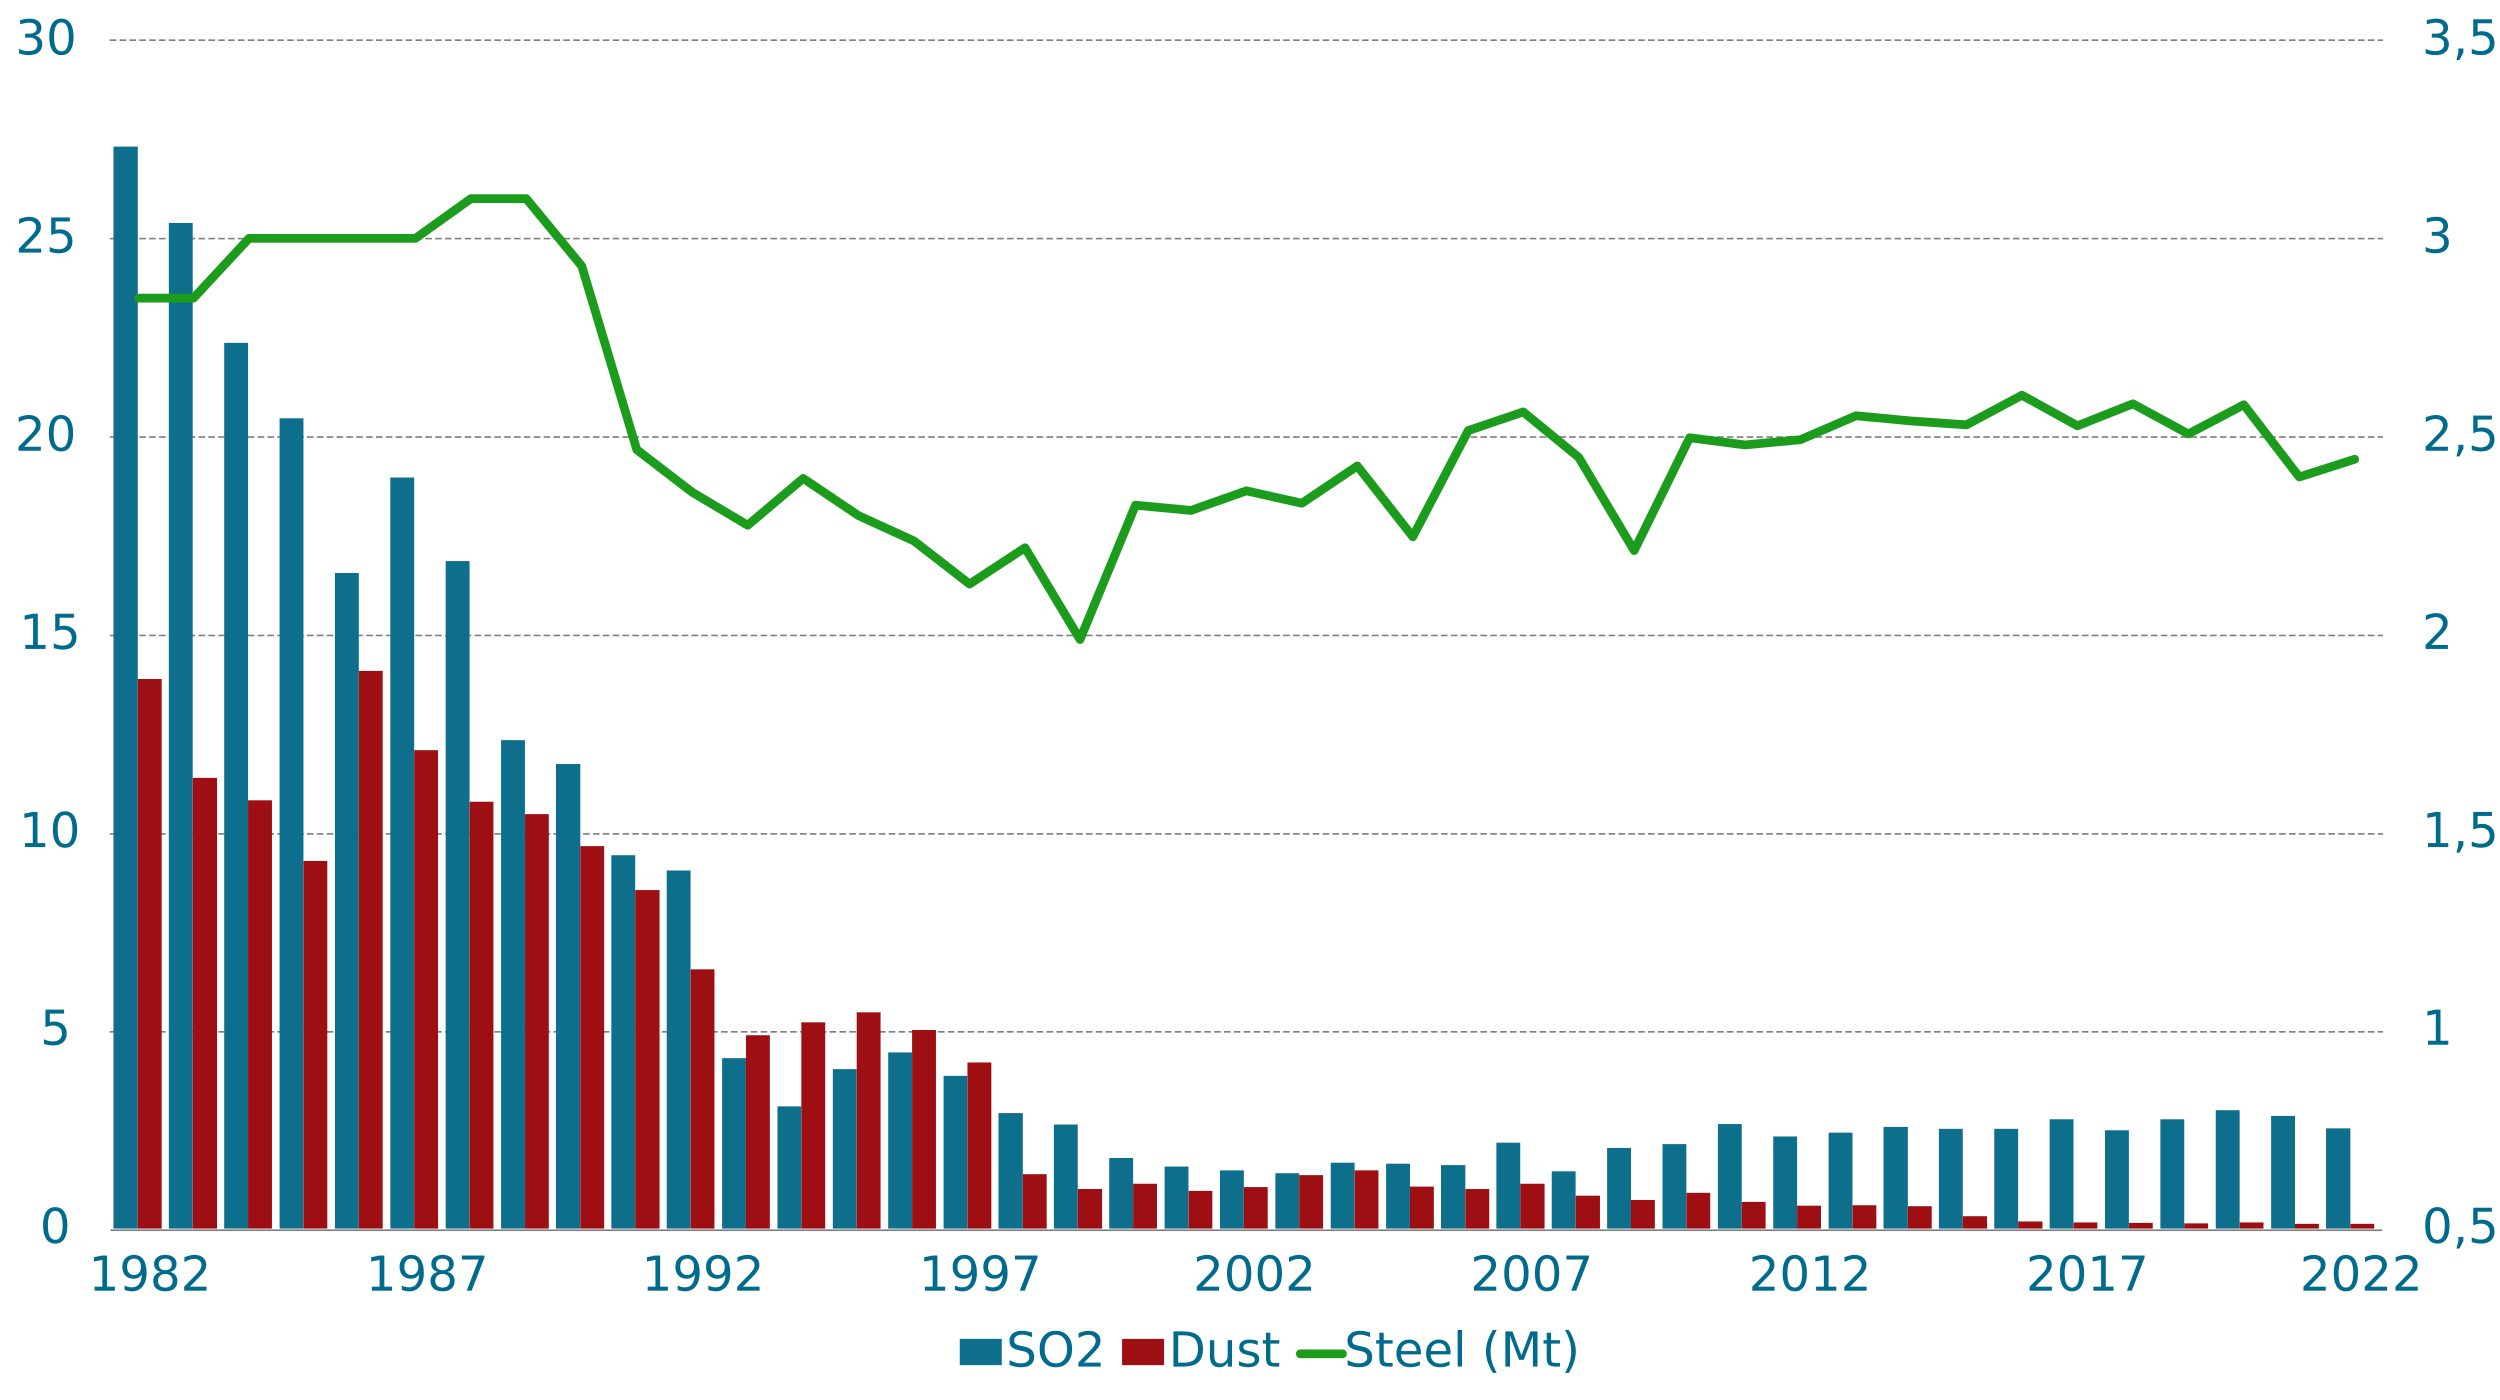 <?xml version="1.0" encoding="UTF-8"?>
<svg xmlns="http://www.w3.org/2000/svg" xmlns:xlink="http://www.w3.org/1999/xlink" width="1600px" height="896px" viewBox="0 0 1599 896" version="1.1">
<defs>
<g>
<symbol overflow="visible" id="glyph0-0">
<path style="stroke:none;" d="M 1.531 5.453 L 1.531 -21.766 L 16.969 -21.766 L 16.969 5.453 Z M 3.266 3.734 L 15.25 3.734 L 15.25 -20.031 L 3.266 -20.031 Z M 3.266 3.734 "/>
</symbol>
<symbol overflow="visible" id="glyph0-1">
<path style="stroke:none;" d="M 9.812 -20.5 C 8.238 -20.5 7.055 -19.723 6.266 -18.172 C 5.484 -16.629 5.094 -14.312 5.094 -11.219 C 5.094 -8.133 5.484 -5.82 6.266 -4.281 C 7.055 -2.738 8.238 -1.969 9.812 -1.969 C 11.383 -1.969 12.566 -2.738 13.359 -4.281 C 14.148 -5.82 14.547 -8.133 14.547 -11.219 C 14.547 -14.312 14.148 -16.629 13.359 -18.172 C 12.566 -19.723 11.383 -20.5 9.812 -20.5 Z M 9.812 -22.906 C 12.332 -22.906 14.254 -21.906 15.578 -19.906 C 16.91 -17.914 17.578 -15.02 17.578 -11.219 C 17.578 -7.438 16.91 -4.547 15.578 -2.547 C 14.254 -0.555 12.332 0.438 9.812 0.438 C 7.289 0.438 5.363 -0.555 4.031 -2.547 C 2.695 -4.547 2.031 -7.438 2.031 -11.219 C 2.031 -15.02 2.695 -17.914 4.031 -19.906 C 5.363 -21.906 7.289 -22.906 9.812 -22.906 Z M 9.812 -22.906 "/>
</symbol>
<symbol overflow="visible" id="glyph0-2">
<path style="stroke:none;" d="M 3.609 -3.828 L 6.797 -3.828 L 6.797 -1.234 L 4.328 3.594 L 2.375 3.594 L 3.609 -1.234 Z M 3.609 -3.828 "/>
</symbol>
<symbol overflow="visible" id="glyph0-3">
<path style="stroke:none;" d="M 3.328 -22.5 L 15.281 -22.5 L 15.281 -19.938 L 6.125 -19.938 L 6.125 -14.422 C 6.562 -14.566 7 -14.676 7.438 -14.75 C 7.883 -14.832 8.328 -14.875 8.766 -14.875 C 11.273 -14.875 13.266 -14.188 14.734 -12.812 C 16.203 -11.438 16.938 -9.57 16.938 -7.219 C 16.938 -4.801 16.18 -2.922 14.672 -1.578 C 13.172 -0.234 11.047 0.438 8.297 0.438 C 7.359 0.438 6.398 0.352 5.422 0.188 C 4.441 0.031 3.426 -0.207 2.375 -0.531 L 2.375 -3.594 C 3.281 -3.094 4.211 -2.723 5.172 -2.484 C 6.141 -2.242 7.164 -2.125 8.25 -2.125 C 9.977 -2.125 11.348 -2.578 12.359 -3.484 C 13.379 -4.398 13.891 -5.645 13.891 -7.219 C 13.891 -8.781 13.379 -10.02 12.359 -10.938 C 11.348 -11.852 9.977 -12.312 8.25 -12.312 C 7.426 -12.312 6.609 -12.219 5.797 -12.031 C 4.992 -11.852 4.172 -11.578 3.328 -11.203 Z M 3.328 -22.5 "/>
</symbol>
<symbol overflow="visible" id="glyph0-4">
<path style="stroke:none;" d="M 3.828 -2.562 L 8.797 -2.562 L 8.797 -19.719 L 3.391 -18.641 L 3.391 -21.406 L 8.766 -22.5 L 11.812 -22.5 L 11.812 -2.562 L 16.781 -2.562 L 16.781 0 L 3.828 0 Z M 3.828 -2.562 "/>
</symbol>
<symbol overflow="visible" id="glyph0-5">
<path style="stroke:none;" d="M 5.922 -2.562 L 16.547 -2.562 L 16.547 0 L 2.266 0 L 2.266 -2.562 C 3.422 -3.758 4.992 -5.363 6.984 -7.375 C 8.973 -9.383 10.227 -10.68 10.75 -11.266 C 11.719 -12.359 12.395 -13.285 12.781 -14.047 C 13.164 -14.805 13.359 -15.551 13.359 -16.281 C 13.359 -17.477 12.938 -18.453 12.094 -19.203 C 11.258 -19.961 10.172 -20.344 8.828 -20.344 C 7.867 -20.344 6.859 -20.176 5.797 -19.844 C 4.742 -19.508 3.613 -19.008 2.406 -18.344 L 2.406 -21.406 C 3.633 -21.906 4.781 -22.281 5.844 -22.531 C 6.906 -22.781 7.879 -22.906 8.766 -22.906 C 11.098 -22.906 12.957 -22.32 14.344 -21.156 C 15.727 -19.988 16.422 -18.43 16.422 -16.484 C 16.422 -15.555 16.25 -14.676 15.906 -13.844 C 15.562 -13.02 14.93 -12.047 14.016 -10.922 C 13.766 -10.629 12.961 -9.785 11.609 -8.391 C 10.266 -7.004 8.367 -5.062 5.922 -2.562 Z M 5.922 -2.562 "/>
</symbol>
<symbol overflow="visible" id="glyph0-6">
<path style="stroke:none;" d="M 12.516 -12.125 C 13.973 -11.812 15.109 -11.16 15.922 -10.172 C 16.742 -9.191 17.156 -7.984 17.156 -6.547 C 17.156 -4.316 16.391 -2.594 14.859 -1.375 C 13.336 -0.164 11.172 0.438 8.359 0.438 C 7.422 0.438 6.453 0.344 5.453 0.156 C 4.453 -0.031 3.414 -0.305 2.344 -0.672 L 2.344 -3.609 C 3.188 -3.117 4.109 -2.75 5.109 -2.5 C 6.117 -2.25 7.172 -2.125 8.266 -2.125 C 10.18 -2.125 11.641 -2.5 12.641 -3.25 C 13.641 -4.008 14.141 -5.109 14.141 -6.547 C 14.141 -7.867 13.672 -8.906 12.734 -9.656 C 11.805 -10.406 10.516 -10.781 8.859 -10.781 L 6.234 -10.781 L 6.234 -13.281 L 8.984 -13.281 C 10.473 -13.281 11.613 -13.578 12.406 -14.172 C 13.207 -14.766 13.609 -15.625 13.609 -16.75 C 13.609 -17.906 13.195 -18.789 12.375 -19.406 C 11.562 -20.031 10.391 -20.344 8.859 -20.344 C 8.023 -20.344 7.129 -20.25 6.172 -20.062 C 5.223 -19.883 4.176 -19.609 3.031 -19.234 L 3.031 -21.938 C 4.188 -22.258 5.27 -22.5 6.281 -22.656 C 7.289 -22.82 8.238 -22.906 9.125 -22.906 C 11.438 -22.906 13.266 -22.379 14.609 -21.328 C 15.961 -20.273 16.641 -18.859 16.641 -17.078 C 16.641 -15.828 16.281 -14.77 15.562 -13.906 C 14.852 -13.051 13.836 -12.457 12.516 -12.125 Z M 12.516 -12.125 "/>
</symbol>
<symbol overflow="visible" id="glyph0-7">
<path style="stroke:none;" d="M 3.391 -0.469 L 3.391 -3.234 C 4.148 -2.879 4.922 -2.602 5.703 -2.406 C 6.492 -2.219 7.266 -2.125 8.016 -2.125 C 10.023 -2.125 11.555 -2.797 12.609 -4.141 C 13.672 -5.492 14.281 -7.551 14.438 -10.312 C 13.852 -9.445 13.113 -8.781 12.219 -8.312 C 11.32 -7.852 10.332 -7.625 9.25 -7.625 C 7 -7.625 5.219 -8.301 3.906 -9.656 C 2.594 -11.02 1.938 -12.883 1.938 -15.25 C 1.938 -17.562 2.617 -19.414 3.984 -20.812 C 5.359 -22.207 7.18 -22.906 9.453 -22.906 C 12.047 -22.906 14.031 -21.906 15.406 -19.906 C 16.781 -17.914 17.469 -15.02 17.469 -11.219 C 17.469 -7.676 16.625 -4.848 14.938 -2.734 C 13.258 -0.617 11 0.438 8.156 0.438 C 7.383 0.438 6.609 0.359 5.828 0.203 C 5.047 0.055 4.234 -0.164 3.391 -0.469 Z M 9.453 -10 C 10.816 -10 11.895 -10.469 12.688 -11.406 C 13.488 -12.344 13.891 -13.625 13.891 -15.25 C 13.891 -16.863 13.488 -18.141 12.688 -19.078 C 11.895 -20.023 10.816 -20.5 9.453 -20.5 C 8.078 -20.5 6.988 -20.023 6.188 -19.078 C 5.395 -18.141 5 -16.863 5 -15.25 C 5 -13.625 5.395 -12.344 6.188 -11.406 C 6.988 -10.469 8.078 -10 9.453 -10 Z M 9.453 -10 "/>
</symbol>
<symbol overflow="visible" id="glyph0-8">
<path style="stroke:none;" d="M 9.812 -10.688 C 8.363 -10.688 7.223 -10.297 6.391 -9.516 C 5.566 -8.742 5.156 -7.68 5.156 -6.328 C 5.156 -4.973 5.566 -3.906 6.391 -3.125 C 7.223 -2.352 8.363 -1.969 9.812 -1.969 C 11.258 -1.969 12.398 -2.359 13.234 -3.141 C 14.066 -3.922 14.484 -4.984 14.484 -6.328 C 14.484 -7.68 14.066 -8.742 13.234 -9.516 C 12.41 -10.297 11.27 -10.688 9.812 -10.688 Z M 6.766 -11.984 C 5.461 -12.305 4.445 -12.91 3.719 -13.797 C 2.988 -14.691 2.625 -15.785 2.625 -17.078 C 2.625 -18.867 3.266 -20.285 4.547 -21.328 C 5.828 -22.379 7.582 -22.906 9.812 -22.906 C 12.051 -22.906 13.805 -22.379 15.078 -21.328 C 16.359 -20.285 17 -18.867 17 -17.078 C 17 -15.785 16.633 -14.691 15.906 -13.797 C 15.176 -12.91 14.164 -12.305 12.875 -11.984 C 14.332 -11.641 15.473 -10.969 16.297 -9.969 C 17.117 -8.977 17.531 -7.766 17.531 -6.328 C 17.531 -4.148 16.863 -2.477 15.531 -1.312 C 14.195 -0.145 12.289 0.438 9.812 0.438 C 7.332 0.438 5.426 -0.145 4.094 -1.312 C 2.758 -2.477 2.094 -4.148 2.094 -6.328 C 2.094 -7.766 2.504 -8.977 3.328 -9.969 C 4.148 -10.969 5.297 -11.641 6.766 -11.984 Z M 5.656 -16.781 C 5.656 -15.613 6.016 -14.703 6.734 -14.047 C 7.461 -13.398 8.488 -13.078 9.812 -13.078 C 11.113 -13.078 12.133 -13.398 12.875 -14.047 C 13.613 -14.703 13.984 -15.613 13.984 -16.781 C 13.984 -17.945 13.613 -18.859 12.875 -19.516 C 12.133 -20.172 11.113 -20.5 9.812 -20.5 C 8.488 -20.5 7.461 -20.172 6.734 -19.516 C 6.016 -18.859 5.656 -17.945 5.656 -16.781 Z M 5.656 -16.781 "/>
</symbol>
<symbol overflow="visible" id="glyph0-9">
<path style="stroke:none;" d="M 2.531 -22.5 L 17 -22.5 L 17 -21.203 L 8.828 0 L 5.656 0 L 13.328 -19.938 L 2.531 -19.938 Z M 2.531 -22.5 "/>
</symbol>
<symbol overflow="visible" id="glyph0-10">
<path style="stroke:none;" d="M 16.516 -21.766 L 16.516 -18.797 C 15.359 -19.348 14.266 -19.758 13.234 -20.031 C 12.211 -20.301 11.227 -20.438 10.281 -20.438 C 8.625 -20.438 7.344 -20.113 6.438 -19.469 C 5.539 -18.82 5.094 -17.906 5.094 -16.719 C 5.094 -15.727 5.391 -14.977 5.984 -14.469 C 6.586 -13.969 7.723 -13.562 9.391 -13.25 L 11.219 -12.875 C 13.488 -12.438 15.164 -11.672 16.25 -10.578 C 17.332 -9.492 17.875 -8.035 17.875 -6.203 C 17.875 -4.023 17.141 -2.375 15.672 -1.25 C 14.211 -0.125 12.07 0.438 9.25 0.438 C 8.188 0.438 7.051 0.316 5.844 0.078 C 4.645 -0.16 3.406 -0.52 2.125 -1 L 2.125 -4.125 C 3.363 -3.438 4.57 -2.914 5.75 -2.562 C 6.938 -2.207 8.102 -2.031 9.25 -2.031 C 10.988 -2.031 12.328 -2.367 13.266 -3.047 C 14.211 -3.734 14.688 -4.711 14.688 -5.984 C 14.688 -7.086 14.348 -7.953 13.672 -8.578 C 12.992 -9.203 11.883 -9.664 10.344 -9.969 L 8.484 -10.344 C 6.211 -10.789 4.566 -11.492 3.547 -12.453 C 2.535 -13.422 2.031 -14.766 2.031 -16.484 C 2.031 -18.473 2.727 -20.039 4.125 -21.188 C 5.531 -22.332 7.469 -22.906 9.938 -22.906 C 10.988 -22.906 12.062 -22.805 13.156 -22.609 C 14.25 -22.422 15.367 -22.141 16.516 -21.766 Z M 16.516 -21.766 "/>
</symbol>
<symbol overflow="visible" id="glyph0-11">
<path style="stroke:none;" d="M 12.156 -20.438 C 9.945 -20.438 8.191 -19.609 6.891 -17.953 C 5.586 -16.305 4.938 -14.062 4.938 -11.219 C 4.938 -8.383 5.586 -6.145 6.891 -4.5 C 8.191 -2.852 9.945 -2.031 12.156 -2.031 C 14.363 -2.031 16.113 -2.852 17.406 -4.5 C 18.695 -6.145 19.344 -8.383 19.344 -11.219 C 19.344 -14.062 18.695 -16.305 17.406 -17.953 C 16.113 -19.609 14.363 -20.438 12.156 -20.438 Z M 12.156 -22.906 C 15.312 -22.906 17.832 -21.848 19.719 -19.734 C 21.613 -17.617 22.562 -14.781 22.562 -11.219 C 22.562 -7.676 21.613 -4.848 19.719 -2.734 C 17.832 -0.617 15.312 0.438 12.156 0.438 C 8.988 0.438 6.457 -0.613 4.562 -2.719 C 2.676 -4.832 1.734 -7.664 1.734 -11.219 C 1.734 -14.781 2.676 -17.617 4.562 -19.734 C 6.457 -21.848 8.988 -22.906 12.156 -22.906 Z M 12.156 -22.906 "/>
</symbol>
<symbol overflow="visible" id="glyph0-12">
<path style="stroke:none;" d="M 6.078 -20 L 6.078 -2.5 L 9.75 -2.5 C 12.852 -2.5 15.125 -3.203 16.562 -4.609 C 18.008 -6.016 18.734 -8.234 18.734 -11.266 C 18.734 -14.285 18.008 -16.492 16.562 -17.891 C 15.125 -19.297 12.852 -20 9.75 -20 Z M 3.031 -22.5 L 9.281 -22.5 C 13.645 -22.5 16.844 -21.594 18.875 -19.781 C 20.914 -17.969 21.938 -15.129 21.938 -11.266 C 21.938 -7.391 20.91 -4.539 18.859 -2.719 C 16.816 -0.906 13.625 0 9.281 0 L 3.031 0 Z M 3.031 -22.5 "/>
</symbol>
<symbol overflow="visible" id="glyph0-13">
<path style="stroke:none;" d="M 2.625 -6.656 L 2.625 -16.875 L 5.391 -16.875 L 5.391 -6.766 C 5.391 -5.172 5.703 -3.973 6.328 -3.172 C 6.953 -2.367 7.883 -1.969 9.125 -1.969 C 10.625 -1.969 11.805 -2.445 12.672 -3.406 C 13.547 -4.363 13.984 -5.664 13.984 -7.312 L 13.984 -16.875 L 16.75 -16.875 L 16.75 0 L 13.984 0 L 13.984 -2.594 C 13.305 -1.57 12.523 -0.812 11.641 -0.312 C 10.754 0.188 9.723 0.438 8.547 0.438 C 6.609 0.438 5.133 -0.16 4.125 -1.359 C 3.125 -2.566 2.625 -4.332 2.625 -6.656 Z M 9.594 -17.281 Z M 9.594 -17.281 "/>
</symbol>
<symbol overflow="visible" id="glyph0-14">
<path style="stroke:none;" d="M 13.672 -16.375 L 13.672 -13.75 C 12.879 -14.156 12.062 -14.457 11.219 -14.656 C 10.375 -14.863 9.504 -14.969 8.609 -14.969 C 7.234 -14.969 6.195 -14.754 5.5 -14.328 C 4.812 -13.91 4.469 -13.281 4.469 -12.438 C 4.469 -11.789 4.711 -11.281 5.203 -10.906 C 5.703 -10.539 6.695 -10.195 8.188 -9.875 L 9.125 -9.656 C 11.094 -9.238 12.492 -8.645 13.328 -7.875 C 14.16 -7.102 14.578 -6.031 14.578 -4.656 C 14.578 -3.094 13.953 -1.852 12.703 -0.938 C 11.461 -0.02 9.758 0.438 7.594 0.438 C 6.688 0.438 5.742 0.348 4.766 0.172 C 3.785 -0.004 2.754 -0.27 1.672 -0.625 L 1.672 -3.484 C 2.691 -2.953 3.695 -2.551 4.688 -2.281 C 5.688 -2.02 6.676 -1.891 7.656 -1.891 C 8.957 -1.891 9.957 -2.109 10.656 -2.547 C 11.363 -2.992 11.719 -3.625 11.719 -4.438 C 11.719 -5.195 11.461 -5.773 10.953 -6.172 C 10.453 -6.578 9.344 -6.969 7.625 -7.344 L 6.656 -7.562 C 4.938 -7.926 3.695 -8.484 2.938 -9.234 C 2.176 -9.984 1.797 -11.008 1.797 -12.312 C 1.797 -13.895 2.359 -15.117 3.484 -15.984 C 4.609 -16.848 6.203 -17.281 8.266 -17.281 C 9.297 -17.281 10.258 -17.203 11.156 -17.047 C 12.062 -16.898 12.898 -16.676 13.672 -16.375 Z M 13.672 -16.375 "/>
</symbol>
<symbol overflow="visible" id="glyph0-15">
<path style="stroke:none;" d="M 5.656 -21.672 L 5.656 -16.875 L 11.359 -16.875 L 11.359 -14.719 L 5.656 -14.719 L 5.656 -5.562 C 5.656 -4.188 5.844 -3.301 6.219 -2.906 C 6.594 -2.52 7.359 -2.328 8.516 -2.328 L 11.359 -2.328 L 11.359 0 L 8.516 0 C 6.367 0 4.891 -0.395 4.078 -1.188 C 3.266 -1.988 2.859 -3.445 2.859 -5.562 L 2.859 -14.719 L 0.828 -14.719 L 0.828 -16.875 L 2.859 -16.875 L 2.859 -21.672 Z M 5.656 -21.672 "/>
</symbol>
<symbol overflow="visible" id="glyph0-16">
<path style="stroke:none;" d="M 17.344 -9.125 L 17.344 -7.781 L 4.594 -7.781 C 4.719 -5.863 5.289 -4.406 6.312 -3.406 C 7.344 -2.406 8.781 -1.906 10.625 -1.906 C 11.688 -1.906 12.719 -2.035 13.719 -2.297 C 14.719 -2.566 15.711 -2.961 16.703 -3.484 L 16.703 -0.859 C 15.703 -0.43 14.676 -0.109 13.625 0.109 C 12.582 0.328 11.523 0.438 10.453 0.438 C 7.766 0.438 5.633 -0.344 4.062 -1.906 C 2.488 -3.477 1.703 -5.598 1.703 -8.266 C 1.703 -11.035 2.445 -13.227 3.938 -14.844 C 5.426 -16.469 7.438 -17.281 9.969 -17.281 C 12.238 -17.281 14.035 -16.547 15.359 -15.078 C 16.68 -13.617 17.344 -11.633 17.344 -9.125 Z M 14.578 -9.938 C 14.555 -11.457 14.129 -12.672 13.297 -13.578 C 12.461 -14.484 11.363 -14.938 10 -14.938 C 8.457 -14.938 7.219 -14.5 6.281 -13.625 C 5.352 -12.75 4.82 -11.52 4.688 -9.938 Z M 14.578 -9.938 "/>
</symbol>
<symbol overflow="visible" id="glyph0-17">
<path style="stroke:none;" d="M 2.906 -23.453 L 5.688 -23.453 L 5.688 0 L 2.906 0 Z M 2.906 -23.453 "/>
</symbol>
<symbol overflow="visible" id="glyph0-18">
<path style="stroke:none;" d=""/>
</symbol>
<symbol overflow="visible" id="glyph0-19">
<path style="stroke:none;" d="M 9.562 -23.422 C 8.219 -21.109 7.219 -18.82 6.562 -16.562 C 5.914 -14.301 5.594 -12.008 5.594 -9.688 C 5.594 -7.363 5.922 -5.062 6.578 -2.781 C 7.234 -0.508 8.227 1.77 9.562 4.062 L 7.156 4.062 C 5.645 1.707 4.516 -0.609 3.766 -2.891 C 3.023 -5.172 2.656 -7.438 2.656 -9.688 C 2.656 -11.926 3.023 -14.18 3.766 -16.453 C 4.504 -18.723 5.633 -21.047 7.156 -23.422 Z M 9.562 -23.422 "/>
</symbol>
<symbol overflow="visible" id="glyph0-20">
<path style="stroke:none;" d="M 3.031 -22.5 L 7.562 -22.5 L 13.312 -7.188 L 19.078 -22.5 L 23.609 -22.5 L 23.609 0 L 20.641 0 L 20.641 -19.75 L 14.844 -4.328 L 11.781 -4.328 L 5.984 -19.75 L 5.984 0 L 3.031 0 Z M 3.031 -22.5 "/>
</symbol>
<symbol overflow="visible" id="glyph0-21">
<path style="stroke:none;" d="M 2.469 -23.422 L 4.875 -23.422 C 6.383 -21.047 7.516 -18.723 8.266 -16.453 C 9.016 -14.18 9.391 -11.926 9.391 -9.688 C 9.391 -7.438 9.016 -5.172 8.266 -2.891 C 7.516 -0.609 6.383 1.707 4.875 4.062 L 2.469 4.062 C 3.801 1.77 4.797 -0.508 5.453 -2.781 C 6.117 -5.062 6.453 -7.363 6.453 -9.688 C 6.453 -12.008 6.117 -14.301 5.453 -16.562 C 4.797 -18.82 3.801 -21.109 2.469 -23.422 Z M 2.469 -23.422 "/>
</symbol>
</g>
</defs>
<g id="surface1">
<path style="fill:none;stroke-width:3.438;stroke-linecap:square;stroke-linejoin:round;stroke:rgb(49.804%,49.804%,49.804%);stroke-opacity:1;stroke-dasharray:10.312,10.312;stroke-miterlimit:10;" d="M 912.504 2547.585 L 5663.501 2547.585 M 912.504 2133.572 L 5663.501 2133.572 M 912.504 1718.562 L 5663.501 1718.562 M 912.504 1303.54 L 5663.501 1303.54 M 912.504 888.53 L 5663.501 888.53 M 912.504 473.495 L 5663.501 473.495 " transform="matrix(0.306,0,0,0.306,-208.964,-119.181)"/>
<path style=" stroke:none;fill-rule:nonzero;fill:rgb(5.49%,43.529%,55.294%);fill-opacity:1;" d="M 72.109 93.824 L 87.688 93.824 L 87.688 786.293 L 72.109 786.293 Z M 107.547 142.719 L 122.824 142.719 L 122.824 786.293 L 107.547 786.293 Z M 142.988 219.43 L 158.262 219.43 L 158.262 786.293 L 142.988 786.293 Z M 178.426 267.711 L 193.699 267.711 L 193.699 786.293 L 178.426 786.293 Z M 213.867 366.727 L 229.141 366.727 L 229.141 786.293 L 213.867 786.293 Z M 249.305 305.609 L 264.582 305.609 L 264.582 786.293 L 249.305 786.293 Z M 284.742 359.086 L 300.02 359.086 L 300.02 786.293 L 284.742 786.293 Z M 320.184 473.688 L 335.461 473.688 L 335.461 786.293 L 320.184 786.293 Z M 355.316 488.973 L 370.898 488.973 L 370.898 786.293 L 355.316 786.293 Z M 390.758 547.34 L 406.035 547.34 L 406.035 786.293 L 390.758 786.293 Z M 426.199 557.117 L 441.473 557.117 L 441.473 786.293 L 426.199 786.293 Z M 461.637 677.223 L 476.91 677.223 L 476.91 786.293 L 461.637 786.293 Z M 497.078 708.086 L 512.352 708.086 L 512.352 786.293 L 497.078 786.293 Z M 532.516 684.25 L 547.789 684.25 L 547.789 786.293 L 532.516 786.293 Z M 567.953 673.555 L 583.23 673.555 L 583.23 786.293 L 567.953 786.293 Z M 603.395 688.531 L 618.672 688.531 L 618.672 786.293 L 603.395 786.293 Z M 638.527 712.367 L 654.109 712.367 L 654.109 786.293 L 638.527 786.293 Z M 673.965 719.699 L 689.246 719.699 L 689.246 786.293 L 673.965 786.293 Z M 709.406 741.09 L 724.684 741.09 L 724.684 786.293 L 709.406 786.293 Z M 744.844 746.594 L 760.121 746.594 L 760.121 786.293 L 744.844 786.293 Z M 780.285 749.035 L 795.562 749.035 L 795.562 786.293 L 780.285 786.293 Z M 815.727 750.871 L 831 750.871 L 831 786.293 L 815.727 786.293 Z M 851.164 744.148 L 866.441 744.148 L 866.441 786.293 L 851.164 786.293 Z M 886.605 744.758 L 901.879 744.758 L 901.879 786.293 L 886.605 786.293 Z M 921.738 745.676 L 937.316 745.676 L 937.316 786.293 L 921.738 786.293 Z M 957.18 731.312 L 972.453 731.312 L 972.453 786.293 L 957.18 786.293 Z M 992.617 749.648 L 1007.891 749.648 L 1007.891 786.293 L 992.617 786.293 Z M 1028.055 734.676 L 1043.332 734.676 L 1043.332 786.293 L 1028.055 786.293 Z M 1063.496 732.23 L 1078.773 732.23 L 1078.773 786.293 L 1063.496 786.293 Z M 1098.934 719.395 L 1114.211 719.395 L 1114.211 786.293 L 1098.934 786.293 Z M 1134.375 727.34 L 1149.652 727.34 L 1149.652 786.293 L 1134.375 786.293 Z M 1169.816 724.895 L 1185.09 724.895 L 1185.09 786.293 L 1169.816 786.293 Z M 1204.949 721.227 L 1220.527 721.227 L 1220.527 786.293 L 1204.949 786.293 Z M 1240.391 722.449 L 1255.664 722.449 L 1255.664 786.293 L 1240.391 786.293 Z M 1275.828 722.449 L 1291.102 722.449 L 1291.102 786.293 L 1275.828 786.293 Z M 1311.266 716.34 L 1326.543 716.34 L 1326.543 786.293 L 1311.266 786.293 Z M 1346.707 723.367 L 1361.98 723.367 L 1361.98 786.293 L 1346.707 786.293 Z M 1382.145 716.34 L 1397.422 716.34 L 1397.422 786.293 L 1382.145 786.293 Z M 1417.582 710.531 L 1432.863 710.531 L 1432.863 786.293 L 1417.582 786.293 Z M 1453.023 714.199 L 1468.301 714.199 L 1468.301 786.293 L 1453.023 786.293 Z M 1488.156 722.145 L 1503.738 722.145 L 1503.738 786.293 L 1488.156 786.293 Z M 1488.156 722.145 "/>
<path style=" stroke:none;fill-rule:nonzero;fill:rgb(61.569%,5.882%,7.059%);fill-opacity:1;" d="M 87.688 434.57 L 102.965 434.57 L 102.965 786.293 L 87.688 786.293 Z M 122.824 497.832 L 138.406 497.832 L 138.406 786.293 L 122.824 786.293 Z M 158.262 512.195 L 173.539 512.195 L 173.539 786.293 L 158.262 786.293 Z M 193.699 551.008 L 208.977 551.008 L 208.977 786.293 L 193.699 786.293 Z M 229.141 429.379 L 244.418 429.379 L 244.418 786.293 L 229.141 786.293 Z M 264.582 480.105 L 279.855 480.105 L 279.855 786.293 L 264.582 786.293 Z M 300.02 513.113 L 315.297 513.113 L 315.297 786.293 L 300.02 786.293 Z M 335.461 521.059 L 350.734 521.059 L 350.734 786.293 L 335.461 786.293 Z M 370.898 541.531 L 386.172 541.531 L 386.172 786.293 L 370.898 786.293 Z M 406.035 569.648 L 421.613 569.648 L 421.613 786.293 L 406.035 786.293 Z M 441.473 620.379 L 456.746 620.379 L 456.746 786.293 L 441.473 786.293 Z M 476.91 662.551 L 492.188 662.551 L 492.188 786.293 L 476.91 786.293 Z M 512.352 654.301 L 527.629 654.301 L 527.629 786.293 L 512.352 786.293 Z M 547.789 647.883 L 563.066 647.883 L 563.066 786.293 L 547.789 786.293 Z M 583.23 659.191 L 598.508 659.191 L 598.508 786.293 L 583.23 786.293 Z M 618.672 679.973 L 633.945 679.973 L 633.945 786.293 L 618.672 786.293 Z M 654.109 751.48 L 669.383 751.48 L 669.383 786.293 L 654.109 786.293 Z M 689.246 760.957 L 704.824 760.957 L 704.824 786.293 L 689.246 786.293 Z M 724.684 757.594 L 739.957 757.594 L 739.957 786.293 L 724.684 786.293 Z M 760.121 762.176 L 775.398 762.176 L 775.398 786.293 L 760.121 786.293 Z M 795.562 759.734 L 810.836 759.734 L 810.836 786.293 L 795.562 786.293 Z M 831 752.094 L 846.277 752.094 L 846.277 786.293 L 831 786.293 Z M 866.441 749.035 L 881.719 749.035 L 881.719 786.293 L 866.441 786.293 Z M 901.879 759.426 L 917.156 759.426 L 917.156 786.293 L 901.879 786.293 Z M 937.316 760.957 L 952.594 760.957 L 952.594 786.293 L 937.316 786.293 Z M 972.453 757.594 L 988.035 757.594 L 988.035 786.293 L 972.453 786.293 Z M 1007.891 765.234 L 1023.473 765.234 L 1023.473 786.293 L 1007.891 786.293 Z M 1043.332 767.988 L 1058.609 767.988 L 1058.609 786.293 L 1043.332 786.293 Z M 1078.773 763.398 L 1094.047 763.398 L 1094.047 786.293 L 1078.773 786.293 Z M 1114.211 769.211 L 1129.484 769.211 L 1129.484 786.293 L 1114.211 786.293 Z M 1149.652 771.652 L 1164.926 771.652 L 1164.926 786.293 L 1149.652 786.293 Z M 1185.09 771.348 L 1200.363 771.348 L 1200.363 786.293 L 1185.09 786.293 Z M 1220.527 771.961 L 1235.805 771.961 L 1235.805 786.293 L 1220.527 786.293 Z M 1255.664 778.379 L 1271.246 778.379 L 1271.246 786.293 L 1255.664 786.293 Z M 1291.102 781.738 L 1306.684 781.738 L 1306.684 786.293 L 1291.102 786.293 Z M 1326.543 782.352 L 1341.82 782.352 L 1341.82 786.293 L 1326.543 786.293 Z M 1361.98 782.656 L 1377.258 782.656 L 1377.258 786.293 L 1361.98 786.293 Z M 1397.422 782.961 L 1412.695 782.961 L 1412.695 786.293 L 1397.422 786.293 Z M 1432.863 782.352 L 1448.137 782.352 L 1448.137 786.293 L 1432.863 786.293 Z M 1468.301 783.266 L 1483.574 783.266 L 1483.574 786.293 L 1468.301 786.293 Z M 1503.738 783.266 L 1519.016 783.266 L 1519.016 786.293 L 1503.738 786.293 Z M 1503.738 783.266 "/>
<path style="fill:none;stroke-width:3.438;stroke-linecap:butt;stroke-linejoin:round;stroke:rgb(49.804%,49.804%,49.804%);stroke-opacity:1;stroke-miterlimit:10;" d="M 912.504 2962.505 L 5663.501 2962.505 " transform="matrix(0.306,0,0,0.306,-208.964,-119.181)"/>
<path style="fill:none;stroke-width:18.333;stroke-linecap:round;stroke-linejoin:round;stroke:rgb(10.98%,61.176%,10.98%);stroke-opacity:1;stroke-miterlimit:10;" d="M 971.002 1013.032 L 1086.04 1013.032 L 1202.037 888.032 L 1550.055 888.032 L 1666.053 804.997 L 1782.063 804.997 L 1898.06 946.026 L 2013.073 1330.038 L 2129.071 1419.056 L 2245.068 1488.056 L 2361.078 1390.052 L 2477.076 1468.051 L 2593.086 1521.047 L 2709.096 1611.049 L 2825.093 1535.044 L 2940.106 1726.999 L 3056.104 1446.052 L 3172.101 1457.045 L 3288.111 1416.052 L 3404.109 1442.051 L 3520.119 1364.04 L 3636.116 1512.048 L 3752.114 1290.042 L 3867.127 1251.042 L 3983.124 1346.042 L 4099.134 1541.052 L 4215.145 1305.036 L 4331.142 1320.042 L 4447.152 1309.037 L 4563.15 1259.044 L 4679.147 1270.037 L 4794.16 1278.039 L 4910.157 1216.044 L 5026.168 1280.046 L 5142.165 1234.042 L 5258.175 1297.034 L 5374.185 1236.036 L 5490.183 1387.048 L 5606.001 1350.043 " transform="matrix(0.306,0,0,0.306,-208.964,-119.181)"/>
<g style="fill:rgb(0%,41.961%,55.294%);fill-opacity:1;">
  <use xlink:href="#glyph0-1" x="1549.613" y="795.458"/>
  <use xlink:href="#glyph0-2" x="1569.245" y="795.458"/>
  <use xlink:href="#glyph0-3" x="1579.053" y="795.458"/>
</g>
<g style="fill:rgb(0%,41.961%,55.294%);fill-opacity:1;">
  <use xlink:href="#glyph0-4" x="1549.613" y="668.638"/>
</g>
<g style="fill:rgb(0%,41.961%,55.294%);fill-opacity:1;">
  <use xlink:href="#glyph0-4" x="1549.613" y="542.122"/>
  <use xlink:href="#glyph0-2" x="1569.245" y="542.122"/>
  <use xlink:href="#glyph0-3" x="1579.053" y="542.122"/>
</g>
<g style="fill:rgb(0%,41.961%,55.294%);fill-opacity:1;">
  <use xlink:href="#glyph0-5" x="1549.613" y="415.302"/>
</g>
<g style="fill:rgb(0%,41.961%,55.294%);fill-opacity:1;">
  <use xlink:href="#glyph0-5" x="1549.613" y="288.482"/>
  <use xlink:href="#glyph0-2" x="1569.245" y="288.482"/>
  <use xlink:href="#glyph0-3" x="1579.053" y="288.482"/>
</g>
<g style="fill:rgb(0%,41.961%,55.294%);fill-opacity:1;">
  <use xlink:href="#glyph0-6" x="1549.613" y="161.657"/>
</g>
<g style="fill:rgb(0%,41.961%,55.294%);fill-opacity:1;">
  <use xlink:href="#glyph0-6" x="1549.613" y="34.837"/>
  <use xlink:href="#glyph0-2" x="1569.245" y="34.837"/>
  <use xlink:href="#glyph0-3" x="1579.053" y="34.837"/>
</g>
<g style="fill:rgb(0%,41.961%,55.294%);fill-opacity:1;">
  <use xlink:href="#glyph0-1" x="25.051" y="795.458"/>
</g>
<g style="fill:rgb(0%,41.961%,55.294%);fill-opacity:1;">
  <use xlink:href="#glyph0-3" x="25.258" y="668.638"/>
</g>
<g style="fill:rgb(0%,41.961%,55.294%);fill-opacity:1;">
  <use xlink:href="#glyph0-4" x="11.676" y="542.122"/>
  <use xlink:href="#glyph0-1" x="31.307" y="542.122"/>
</g>
<g style="fill:rgb(0%,41.961%,55.294%);fill-opacity:1;">
  <use xlink:href="#glyph0-4" x="11.887" y="415.302"/>
  <use xlink:href="#glyph0-3" x="31.518" y="415.302"/>
</g>
<g style="fill:rgb(0%,41.961%,55.294%);fill-opacity:1;">
  <use xlink:href="#glyph0-5" x="9.094" y="288.482"/>
  <use xlink:href="#glyph0-1" x="28.725" y="288.482"/>
</g>
<g style="fill:rgb(0%,41.961%,55.294%);fill-opacity:1;">
  <use xlink:href="#glyph0-5" x="9.305" y="161.657"/>
  <use xlink:href="#glyph0-3" x="28.936" y="161.657"/>
</g>
<g style="fill:rgb(0%,41.961%,55.294%);fill-opacity:1;">
  <use xlink:href="#glyph0-6" x="9.367" y="34.837"/>
  <use xlink:href="#glyph0-1" x="28.999" y="34.837"/>
</g>
<g style="fill:rgb(0%,41.961%,55.294%);fill-opacity:1;">
  <use xlink:href="#glyph0-4" x="56.219" y="826.021"/>
  <use xlink:href="#glyph0-7" x="75.85" y="826.021"/>
  <use xlink:href="#glyph0-8" x="95.482" y="826.021"/>
  <use xlink:href="#glyph0-5" x="115.113" y="826.021"/>
</g>
<g style="fill:rgb(0%,41.961%,55.294%);fill-opacity:1;">
  <use xlink:href="#glyph0-4" x="233.656" y="826.021"/>
  <use xlink:href="#glyph0-7" x="253.288" y="826.021"/>
  <use xlink:href="#glyph0-8" x="272.919" y="826.021"/>
  <use xlink:href="#glyph0-9" x="292.551" y="826.021"/>
</g>
<g style="fill:rgb(0%,41.961%,55.294%);fill-opacity:1;">
  <use xlink:href="#glyph0-4" x="410.176" y="826.021"/>
  <use xlink:href="#glyph0-7" x="429.807" y="826.021"/>
  <use xlink:href="#glyph0-7" x="449.439" y="826.021"/>
  <use xlink:href="#glyph0-5" x="469.07" y="826.021"/>
</g>
<g style="fill:rgb(0%,41.961%,55.294%);fill-opacity:1;">
  <use xlink:href="#glyph0-4" x="587.617" y="826.021"/>
  <use xlink:href="#glyph0-7" x="607.249" y="826.021"/>
  <use xlink:href="#glyph0-7" x="626.88" y="826.021"/>
  <use xlink:href="#glyph0-9" x="646.512" y="826.021"/>
</g>
<g style="fill:rgb(0%,41.961%,55.294%);fill-opacity:1;">
  <use xlink:href="#glyph0-5" x="763.121" y="826.021"/>
  <use xlink:href="#glyph0-1" x="782.753" y="826.021"/>
  <use xlink:href="#glyph0-1" x="802.384" y="826.021"/>
  <use xlink:href="#glyph0-5" x="822.016" y="826.021"/>
</g>
<g style="fill:rgb(0%,41.961%,55.294%);fill-opacity:1;">
  <use xlink:href="#glyph0-5" x="940.559" y="826.021"/>
  <use xlink:href="#glyph0-1" x="960.19" y="826.021"/>
  <use xlink:href="#glyph0-1" x="979.822" y="826.021"/>
  <use xlink:href="#glyph0-9" x="999.453" y="826.021"/>
</g>
<g style="fill:rgb(0%,41.961%,55.294%);fill-opacity:1;">
  <use xlink:href="#glyph0-5" x="1118.707" y="826.021"/>
  <use xlink:href="#glyph0-1" x="1138.339" y="826.021"/>
  <use xlink:href="#glyph0-4" x="1157.97" y="826.021"/>
  <use xlink:href="#glyph0-5" x="1177.602" y="826.021"/>
</g>
<g style="fill:rgb(0%,41.961%,55.294%);fill-opacity:1;">
  <use xlink:href="#glyph0-5" x="1296.145" y="826.021"/>
  <use xlink:href="#glyph0-1" x="1315.776" y="826.021"/>
  <use xlink:href="#glyph0-4" x="1335.408" y="826.021"/>
  <use xlink:href="#glyph0-9" x="1355.039" y="826.021"/>
</g>
<g style="fill:rgb(0%,41.961%,55.294%);fill-opacity:1;">
  <use xlink:href="#glyph0-5" x="1471.434" y="826.021"/>
  <use xlink:href="#glyph0-1" x="1491.065" y="826.021"/>
  <use xlink:href="#glyph0-5" x="1510.697" y="826.021"/>
  <use xlink:href="#glyph0-5" x="1530.328" y="826.021"/>
</g>
<path style=" stroke:none;fill-rule:nonzero;fill:rgb(5.49%,43.529%,55.294%);fill-opacity:1;" d="M 613.754 856.883 L 640.641 856.883 L 640.641 873.691 L 613.754 873.691 Z M 613.754 856.883 "/>
<g style="fill:rgb(0%,41.961%,55.294%);fill-opacity:1;">
  <use xlink:href="#glyph0-10" x="643.516" y="874.607"/>
  <use xlink:href="#glyph0-11" x="663.102" y="874.607"/>
  <use xlink:href="#glyph0-5" x="687.389" y="874.607"/>
</g>
<path style=" stroke:none;fill-rule:nonzero;fill:rgb(61.569%,5.882%,7.059%);fill-opacity:1;" d="M 717.625 856.883 L 744.508 856.883 L 744.508 873.691 L 717.625 873.691 Z M 717.625 856.883 "/>
<g style="fill:rgb(0%,41.961%,55.294%);fill-opacity:1;">
  <use xlink:href="#glyph0-12" x="747.48" y="874.607"/>
  <use xlink:href="#glyph0-13" x="771.24" y="874.607"/>
  <use xlink:href="#glyph0-14" x="790.796" y="874.607"/>
  <use xlink:href="#glyph0-15" x="806.872" y="874.607"/>
</g>
<path style="fill:none;stroke-width:18.333;stroke-linecap:round;stroke-linejoin:round;stroke:rgb(10.98%,61.176%,10.98%);stroke-opacity:1;stroke-miterlimit:10;" d="M 3401.002 3221.005 L 3488.997 3221.005 " transform="matrix(0.306,0,0,0.306,-208.964,-119.181)"/>
<g style="fill:rgb(0%,41.961%,55.294%);fill-opacity:1;">
  <use xlink:href="#glyph0-10" x="859.832" y="874.607"/>
  <use xlink:href="#glyph0-15" x="879.418" y="874.607"/>
  <use xlink:href="#glyph0-16" x="891.517" y="874.607"/>
  <use xlink:href="#glyph0-16" x="910.501" y="874.607"/>
  <use xlink:href="#glyph0-17" x="929.485" y="874.607"/>
  <use xlink:href="#glyph0-18" x="938.057" y="874.607"/>
  <use xlink:href="#glyph0-19" x="947.866" y="874.607"/>
  <use xlink:href="#glyph0-20" x="959.904" y="874.607"/>
  <use xlink:href="#glyph0-15" x="986.526" y="874.607"/>
  <use xlink:href="#glyph0-21" x="998.624" y="874.607"/>
</g>
</g>
</svg>

